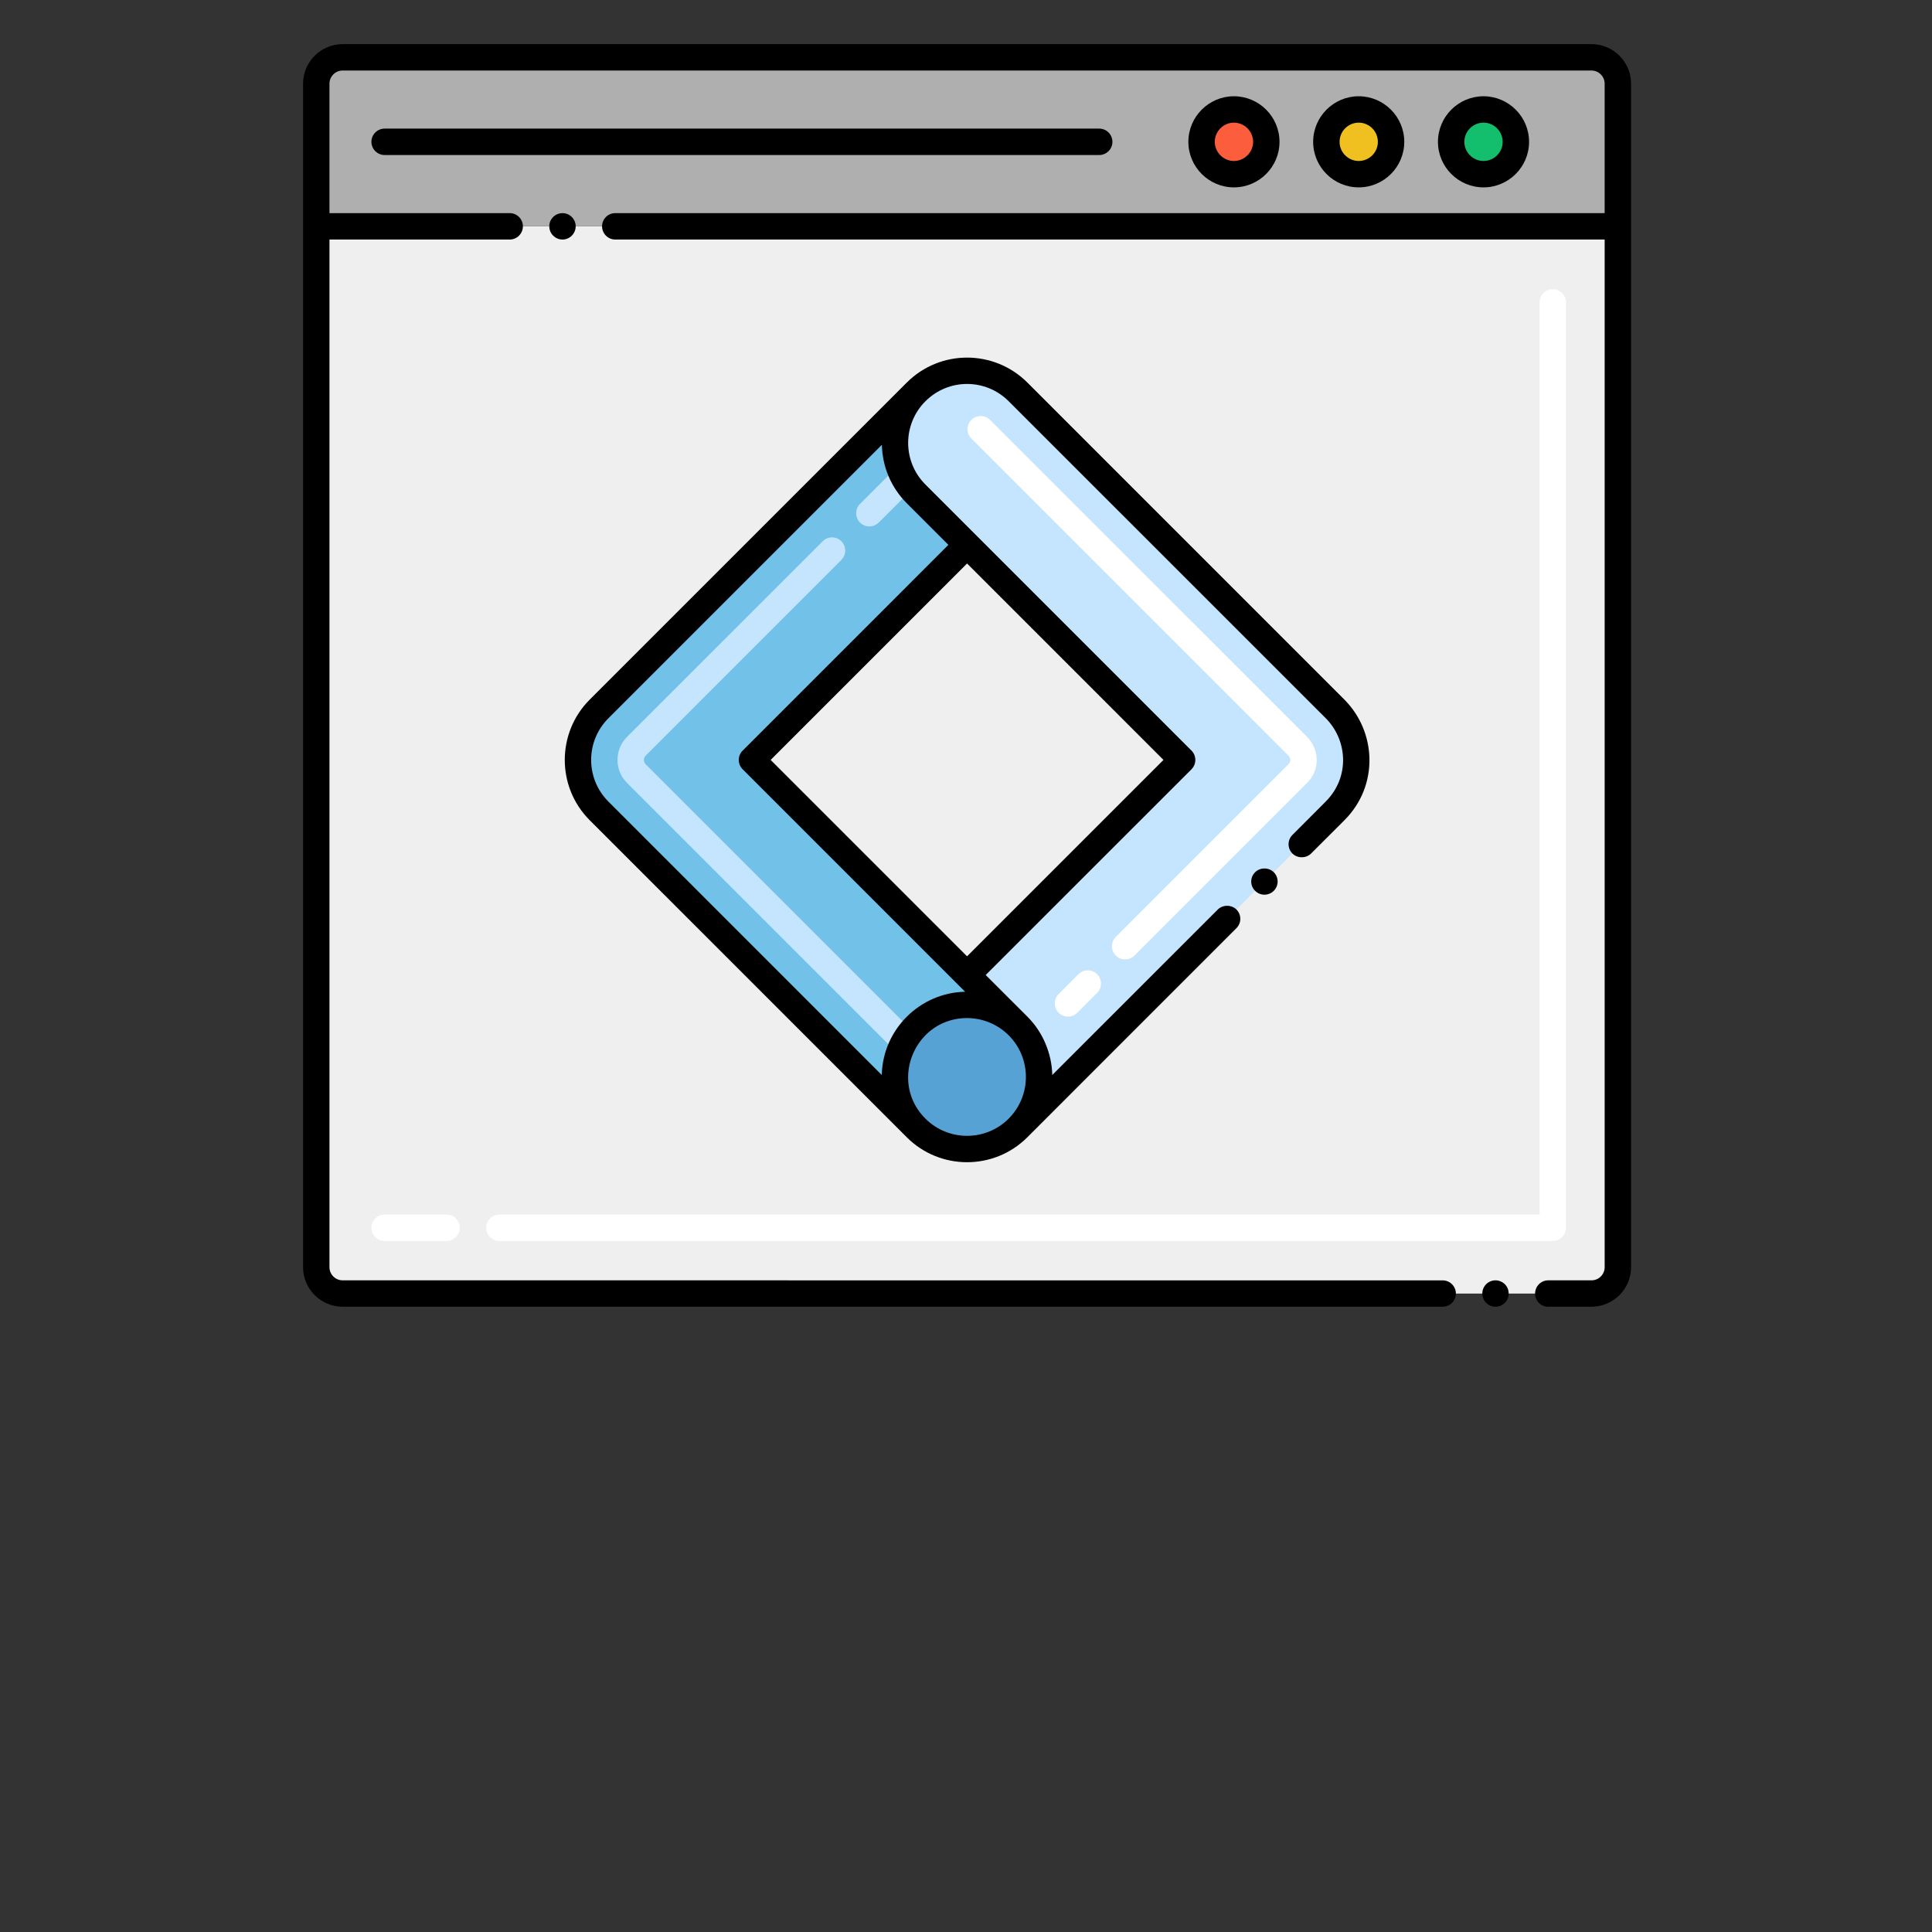 <svg xmlns="http://www.w3.org/2000/svg" xmlns:xlink="http://www.w3.org/1999/xlink" width="256" zoomAndPan="magnify" viewBox="0 0 192 192" height="256" preserveAspectRatio="xMidYMid meet" version="1.0"><rect x="0" y="0" width="192" height="192" fill="#333333" stroke="none"/><path fill="#efefef" d="M 160.781 22.488 L 160.781 125.93 C 160.781 127.379 159.609 128.555 158.16 128.555 L 34.051 128.555 C 32.602 128.555 31.43 127.379 31.43 125.93 L 31.43 22.488 Z M 160.781 22.488 " fill-opacity="1" fill-rule="nonzero"/><path fill="#afafaf" d="M 160.781 8.32 L 160.781 22.488 L 31.43 22.488 L 31.43 8.32 C 31.43 6.871 32.602 5.699 34.051 5.699 L 158.16 5.699 C 159.609 5.699 160.781 6.871 160.781 8.32 Z M 160.781 8.32 " fill-opacity="1" fill-rule="nonzero"/><path fill="#fc5d3d" d="M 125.844 14.094 C 125.844 14.52 125.762 14.93 125.598 15.324 C 125.438 15.719 125.203 16.066 124.902 16.367 C 124.602 16.668 124.254 16.902 123.859 17.066 C 123.465 17.227 123.055 17.309 122.629 17.309 C 122.203 17.309 121.793 17.227 121.398 17.066 C 121.004 16.902 120.656 16.668 120.355 16.367 C 120.055 16.066 119.82 15.719 119.656 15.324 C 119.496 14.93 119.414 14.52 119.414 14.094 C 119.414 13.668 119.496 13.258 119.656 12.863 C 119.82 12.469 120.055 12.121 120.355 11.82 C 120.656 11.52 121.004 11.285 121.398 11.121 C 121.793 10.961 122.203 10.879 122.629 10.879 C 123.055 10.879 123.465 10.961 123.859 11.121 C 124.254 11.285 124.602 11.52 124.902 11.82 C 125.203 12.121 125.438 12.469 125.598 12.863 C 125.762 13.258 125.844 13.668 125.844 14.094 Z M 125.844 14.094 " fill-opacity="1" fill-rule="nonzero"/><path fill="#f0c020" d="M 138.246 14.094 C 138.246 14.52 138.164 14.93 138 15.324 C 137.836 15.719 137.605 16.066 137.301 16.367 C 137 16.668 136.652 16.902 136.258 17.066 C 135.867 17.227 135.453 17.309 135.027 17.309 C 134.602 17.309 134.191 17.227 133.797 17.066 C 133.402 16.902 133.055 16.668 132.754 16.367 C 132.453 16.066 132.223 15.719 132.059 15.324 C 131.895 14.93 131.812 14.52 131.812 14.094 C 131.812 13.668 131.895 13.258 132.059 12.863 C 132.223 12.469 132.453 12.121 132.754 11.82 C 133.055 11.52 133.402 11.285 133.797 11.121 C 134.191 10.961 134.602 10.879 135.027 10.879 C 135.453 10.879 135.867 10.961 136.258 11.121 C 136.652 11.285 137 11.52 137.301 11.82 C 137.605 12.121 137.836 12.469 138 12.863 C 138.164 13.258 138.246 13.668 138.246 14.094 Z M 138.246 14.094 " fill-opacity="1" fill-rule="nonzero"/><path fill="#13bf6d" d="M 150.645 14.094 C 150.645 14.52 150.562 14.93 150.398 15.324 C 150.238 15.719 150.004 16.066 149.703 16.367 C 149.402 16.668 149.055 16.902 148.66 17.066 C 148.266 17.227 147.855 17.309 147.43 17.309 C 147.004 17.309 146.594 17.227 146.199 17.066 C 145.805 16.902 145.457 16.668 145.156 16.367 C 144.852 16.066 144.621 15.719 144.457 15.324 C 144.293 14.93 144.215 14.52 144.215 14.094 C 144.215 13.668 144.293 13.258 144.457 12.863 C 144.621 12.469 144.855 12.121 145.156 11.82 C 145.457 11.52 145.805 11.285 146.199 11.121 C 146.594 10.961 147.004 10.879 147.43 10.879 C 147.855 10.879 148.266 10.961 148.66 11.121 C 149.055 11.285 149.402 11.52 149.703 11.82 C 150.004 12.121 150.238 12.469 150.398 12.863 C 150.562 13.258 150.645 13.668 150.645 14.094 Z M 150.645 14.094 " fill-opacity="1" fill-rule="nonzero"/><path fill="#ffffff" d="M 154.316 123.324 L 49.625 123.324 C 48.902 123.324 48.316 122.738 48.316 122.016 C 48.316 121.289 48.902 120.703 49.625 120.703 L 153.004 120.703 L 153.004 30.047 C 153.004 29.324 153.59 28.738 154.316 28.738 C 155.039 28.738 155.625 29.324 155.625 30.047 L 155.625 122.016 C 155.625 122.738 155.039 123.324 154.316 123.324 Z M 44.383 123.324 L 38.223 123.324 C 37.5 123.324 36.91 122.738 36.91 122.016 C 36.91 121.289 37.5 120.703 38.223 120.703 L 44.383 120.703 C 45.105 120.703 45.691 121.289 45.691 122.016 C 45.691 122.738 45.105 123.324 44.383 123.324 Z M 44.383 123.324 " fill-opacity="1" fill-rule="nonzero"/><path fill="#72c1e8" d="M 101.172 101.961 C 98.371 99.16 93.84 99.16 91.039 101.961 C 88.246 104.758 88.234 109.289 91.039 112.094 L 59.531 80.586 C 56.738 77.793 56.738 73.25 59.531 70.453 L 91.039 38.949 C 88.246 41.742 88.246 46.285 91.039 49.078 L 96.105 54.145 L 74.73 75.52 C 77.367 78.16 98.637 99.426 101.172 101.961 Z M 101.172 101.961 " fill-opacity="1" fill-rule="nonzero"/><path fill="#c5e5ff" d="M 88.938 104.43 L 62.312 77.805 C 61.051 76.543 61.051 74.496 62.312 73.234 L 81.762 53.789 C 82.273 53.273 83.102 53.273 83.613 53.789 C 84.125 54.301 84.129 55.129 83.613 55.641 L 64.168 75.09 C 63.93 75.328 63.93 75.715 64.168 75.953 L 90.793 102.578 C 91.305 103.09 91.305 103.918 90.793 104.43 C 90.281 104.941 89.449 104.941 88.938 104.43 Z M 85.469 51.934 C 84.957 51.422 84.957 50.59 85.469 50.078 L 88.945 46.605 C 89.457 46.094 90.285 46.094 90.797 46.605 C 91.309 47.117 91.309 47.949 90.797 48.461 L 87.324 51.934 C 86.812 52.445 85.98 52.445 85.469 51.934 Z M 85.469 51.934 " fill-opacity="1" fill-rule="nonzero"/><path fill="#57a2d4" d="M 103.27 107.027 C 103.27 107.5 103.223 107.965 103.133 108.426 C 103.039 108.887 102.902 109.336 102.723 109.77 C 102.543 110.203 102.324 110.617 102.062 111.008 C 101.801 111.398 101.504 111.762 101.172 112.094 C 100.84 112.426 100.477 112.723 100.086 112.984 C 99.695 113.246 99.281 113.465 98.848 113.645 C 98.414 113.828 97.965 113.961 97.504 114.055 C 97.043 114.145 96.574 114.191 96.105 114.191 C 95.637 114.191 95.168 114.145 94.707 114.055 C 94.246 113.961 93.797 113.828 93.363 113.645 C 92.93 113.465 92.516 113.246 92.125 112.984 C 91.734 112.723 91.371 112.426 91.039 112.094 C 90.707 111.762 90.41 111.398 90.148 111.008 C 89.887 110.617 89.668 110.203 89.488 109.77 C 89.309 109.336 89.172 108.887 89.078 108.426 C 88.988 107.965 88.941 107.5 88.941 107.027 C 88.941 106.559 88.988 106.09 89.078 105.629 C 89.172 105.168 89.309 104.719 89.488 104.285 C 89.668 103.852 89.887 103.438 90.148 103.047 C 90.41 102.656 90.707 102.293 91.039 101.961 C 91.371 101.629 91.734 101.332 92.125 101.07 C 92.516 100.809 92.93 100.59 93.363 100.41 C 93.797 100.23 94.246 100.094 94.707 100 C 95.168 99.91 95.637 99.863 96.105 99.863 C 96.574 99.863 97.043 99.91 97.504 100 C 97.965 100.094 98.414 100.23 98.848 100.41 C 99.281 100.59 99.695 100.809 100.086 101.07 C 100.477 101.332 100.84 101.629 101.172 101.961 C 101.504 102.293 101.801 102.656 102.062 103.047 C 102.324 103.438 102.543 103.852 102.723 104.285 C 102.902 104.719 103.039 105.168 103.133 105.629 C 103.223 106.09 103.27 106.559 103.27 107.027 Z M 103.27 107.027 " fill-opacity="1" fill-rule="nonzero"/><path fill="#c5e5ff" d="M 132.68 70.453 L 101.172 38.949 C 98.375 36.148 93.84 36.148 91.039 38.949 C 88.246 41.742 88.246 46.285 91.039 49.078 L 117.48 75.52 L 96.105 96.895 L 101.172 101.961 C 103.965 104.758 103.965 109.297 101.172 112.094 L 132.68 80.586 C 135.648 77.617 135.324 73.102 132.68 70.453 Z M 132.68 70.453 " fill-opacity="1" fill-rule="nonzero"/><path fill="#ffffff" d="M 105.207 100.645 C 104.695 100.129 104.695 99.301 105.207 98.789 L 107.18 96.816 C 107.691 96.305 108.52 96.305 109.031 96.816 C 109.543 97.328 109.543 98.16 109.031 98.672 L 107.059 100.645 C 106.547 101.156 105.719 101.156 105.207 100.645 Z M 110.887 94.961 C 110.375 94.449 110.375 93.621 110.887 93.109 L 128.043 75.953 C 128.324 75.672 128.27 75.316 128.043 75.09 L 96.535 43.582 C 96.023 43.07 96.023 42.242 96.535 41.73 C 97.051 41.219 97.879 41.219 98.391 41.73 L 129.898 73.234 C 131.066 74.402 131.27 76.434 129.898 77.805 L 112.742 94.961 C 112.227 95.473 111.398 95.473 110.887 94.961 Z M 110.887 94.961 " fill-opacity="1" fill-rule="nonzero"/><path fill="#000000" d="M 127.156 14.098 C 127.156 11.602 125.121 9.566 122.625 9.566 C 120.133 9.566 118.098 11.602 118.098 14.098 C 118.098 16.586 120.133 18.621 122.625 18.621 C 125.121 18.621 127.156 16.586 127.156 14.098 Z M 120.723 14.098 C 120.727 13.043 121.582 12.191 122.625 12.188 C 123.672 12.191 124.527 13.043 124.535 14.098 C 124.527 15.141 123.672 15.996 122.625 16 C 121.582 15.996 120.727 15.141 120.723 14.098 Z M 120.723 14.098 " fill-opacity="1" fill-rule="nonzero"/><path fill="#000000" d="M 139.555 14.098 C 139.555 11.602 137.523 9.566 135.027 9.566 C 132.531 9.566 130.5 11.602 130.5 14.098 C 130.5 16.586 132.531 18.621 135.027 18.621 C 137.523 18.621 139.555 16.586 139.555 14.098 Z M 133.125 14.098 C 133.125 13.043 133.98 12.191 135.027 12.188 C 136.078 12.191 136.93 13.043 136.93 14.098 C 136.93 15.141 136.078 15.996 135.027 16 C 133.98 15.996 133.125 15.141 133.125 14.098 Z M 133.125 14.098 " fill-opacity="1" fill-rule="nonzero"/><path fill="#000000" d="M 151.957 14.098 C 151.957 11.602 149.922 9.566 147.43 9.566 C 144.934 9.566 142.902 11.602 142.902 14.098 C 142.902 16.586 144.934 18.621 147.43 18.621 C 149.922 18.621 151.957 16.586 151.957 14.098 Z M 145.527 14.098 C 145.527 13.043 146.383 12.191 147.43 12.188 C 148.48 12.191 149.332 13.043 149.332 14.098 C 149.332 15.141 148.48 15.996 147.43 16 C 146.383 15.996 145.527 15.141 145.527 14.098 Z M 145.527 14.098 " fill-opacity="1" fill-rule="nonzero"/><path fill="#000000" d="M 110.551 14.094 C 110.551 13.371 109.965 12.781 109.238 12.781 L 38.223 12.781 C 37.5 12.781 36.91 13.371 36.91 14.094 C 36.91 14.816 37.5 15.406 38.223 15.406 L 109.238 15.406 C 109.965 15.406 110.551 14.816 110.551 14.094 Z M 110.551 14.094 " fill-opacity="1" fill-rule="nonzero"/><path fill="#000000" d="M 158.16 4.383 L 34.051 4.383 C 31.879 4.391 30.117 6.152 30.117 8.316 L 30.117 125.934 C 30.117 128.098 31.879 129.859 34.051 129.859 L 143.375 129.859 C 144.094 129.859 144.684 129.273 144.684 128.551 C 144.684 127.832 144.094 127.242 143.375 127.242 L 34.051 127.238 C 33.328 127.238 32.742 126.652 32.742 125.934 L 32.742 23.805 L 50.656 23.805 C 51.379 23.805 51.965 23.211 51.965 22.488 C 51.965 21.77 51.379 21.18 50.656 21.18 L 32.742 21.18 L 32.742 8.316 C 32.742 7.598 33.328 7.012 34.051 7.008 L 158.16 7.008 C 158.883 7.012 159.469 7.598 159.469 8.316 L 159.469 21.18 L 61.145 21.18 C 60.418 21.18 59.832 21.77 59.832 22.488 C 59.832 23.211 60.418 23.805 61.145 23.805 L 159.469 23.805 L 159.469 125.934 C 159.469 126.652 158.883 127.238 158.16 127.238 L 153.859 127.238 C 153.141 127.238 152.555 127.832 152.555 128.551 C 152.555 129.273 153.141 129.867 153.859 129.867 C 153.863 129.867 153.871 129.867 153.871 129.859 L 158.16 129.859 C 160.332 129.859 162.094 128.098 162.094 125.934 L 162.094 8.316 C 162.094 6.152 160.332 4.391 158.16 4.383 Z M 158.16 4.383 " fill-opacity="1" fill-rule="nonzero"/><path fill="#000000" d="M 149.93 128.551 C 149.93 128.723 149.898 128.891 149.832 129.051 C 149.766 129.211 149.672 129.355 149.547 129.477 C 149.426 129.598 149.281 129.695 149.121 129.762 C 148.961 129.828 148.793 129.859 148.621 129.859 C 148.445 129.859 148.277 129.828 148.117 129.762 C 147.957 129.695 147.816 129.598 147.691 129.477 C 147.57 129.355 147.477 129.211 147.41 129.051 C 147.344 128.891 147.309 128.723 147.309 128.551 C 147.309 128.375 147.344 128.207 147.41 128.047 C 147.477 127.887 147.57 127.746 147.691 127.621 C 147.816 127.5 147.957 127.406 148.117 127.34 C 148.277 127.273 148.445 127.238 148.621 127.238 C 148.793 127.238 148.961 127.273 149.121 127.34 C 149.281 127.406 149.426 127.5 149.547 127.621 C 149.672 127.746 149.766 127.887 149.832 128.047 C 149.898 128.207 149.93 128.375 149.93 128.551 Z M 149.93 128.551 " fill-opacity="1" fill-rule="nonzero"/><path fill="#000000" d="M 55.898 23.805 C 56.621 23.805 57.211 23.211 57.211 22.488 C 57.211 21.77 56.621 21.18 55.898 21.18 C 55.18 21.18 54.586 21.77 54.586 22.488 C 54.586 23.211 55.18 23.805 55.898 23.805 Z M 55.898 23.805 " fill-opacity="1" fill-rule="nonzero"/><path fill="#000000" d="M 124.734 86.68 C 124.219 87.184 124.211 88.02 124.734 88.531 C 125.246 89.043 126.074 89.039 126.586 88.531 C 127.098 88.023 127.098 87.188 126.586 86.68 C 126.09 86.184 125.227 86.184 124.734 86.68 Z M 124.734 86.68 " fill-opacity="1" fill-rule="nonzero"/><path fill="#000000" d="M 128.441 82.973 C 127.918 83.492 127.941 84.324 128.441 84.824 C 128.934 85.316 129.801 85.316 130.293 84.824 L 133.605 81.516 C 137.062 78.059 136.785 72.719 133.605 69.527 L 102.102 38.02 C 98.797 34.719 93.43 34.703 90.113 38.02 C 90.102 38.027 90.094 38.039 90.086 38.047 L 58.605 69.527 C 55.301 72.832 55.301 78.211 58.605 81.512 L 90.113 113.02 C 93.41 116.32 98.777 116.328 102.086 113.031 C 102.09 113.027 102.094 113.023 102.098 113.02 L 122.875 92.238 C 123.391 91.727 123.387 90.898 122.875 90.387 C 122.383 89.895 121.52 89.891 121.023 90.387 L 104.574 106.832 C 104.527 104.734 103.672 102.602 102.098 101.031 C 99.793 98.73 100.727 99.664 97.957 96.895 L 118.41 76.449 C 118.934 75.91 118.902 75.086 118.41 74.594 L 91.969 48.152 C 89.68 45.875 89.68 42.156 91.969 39.875 C 94.246 37.598 97.938 37.57 100.242 39.875 L 131.75 71.375 C 133.891 73.52 134.203 77.191 131.75 79.656 Z M 100.242 111.164 C 100.238 111.168 100.238 111.172 100.234 111.176 C 97.953 113.449 94.246 113.445 91.965 111.168 C 89.523 108.723 89.855 105.109 91.891 102.965 C 94.145 100.582 97.969 100.59 100.27 102.914 C 102.516 105.191 102.52 108.879 100.242 111.164 Z M 115.625 75.52 L 96.105 95.039 L 76.586 75.52 L 96.105 56 Z M 94.25 54.148 L 73.805 74.594 C 73.289 75.105 73.289 75.938 73.805 76.449 C 76.953 79.594 92.805 95.453 95.91 98.559 C 91.449 98.652 87.734 102.266 87.629 106.832 L 60.461 79.66 C 58.176 77.375 58.176 73.664 60.461 71.383 L 87.641 44.203 C 87.688 46.391 88.555 48.449 90.109 50.008 Z M 94.25 54.148 " fill-opacity="1" fill-rule="nonzero"/></svg>
